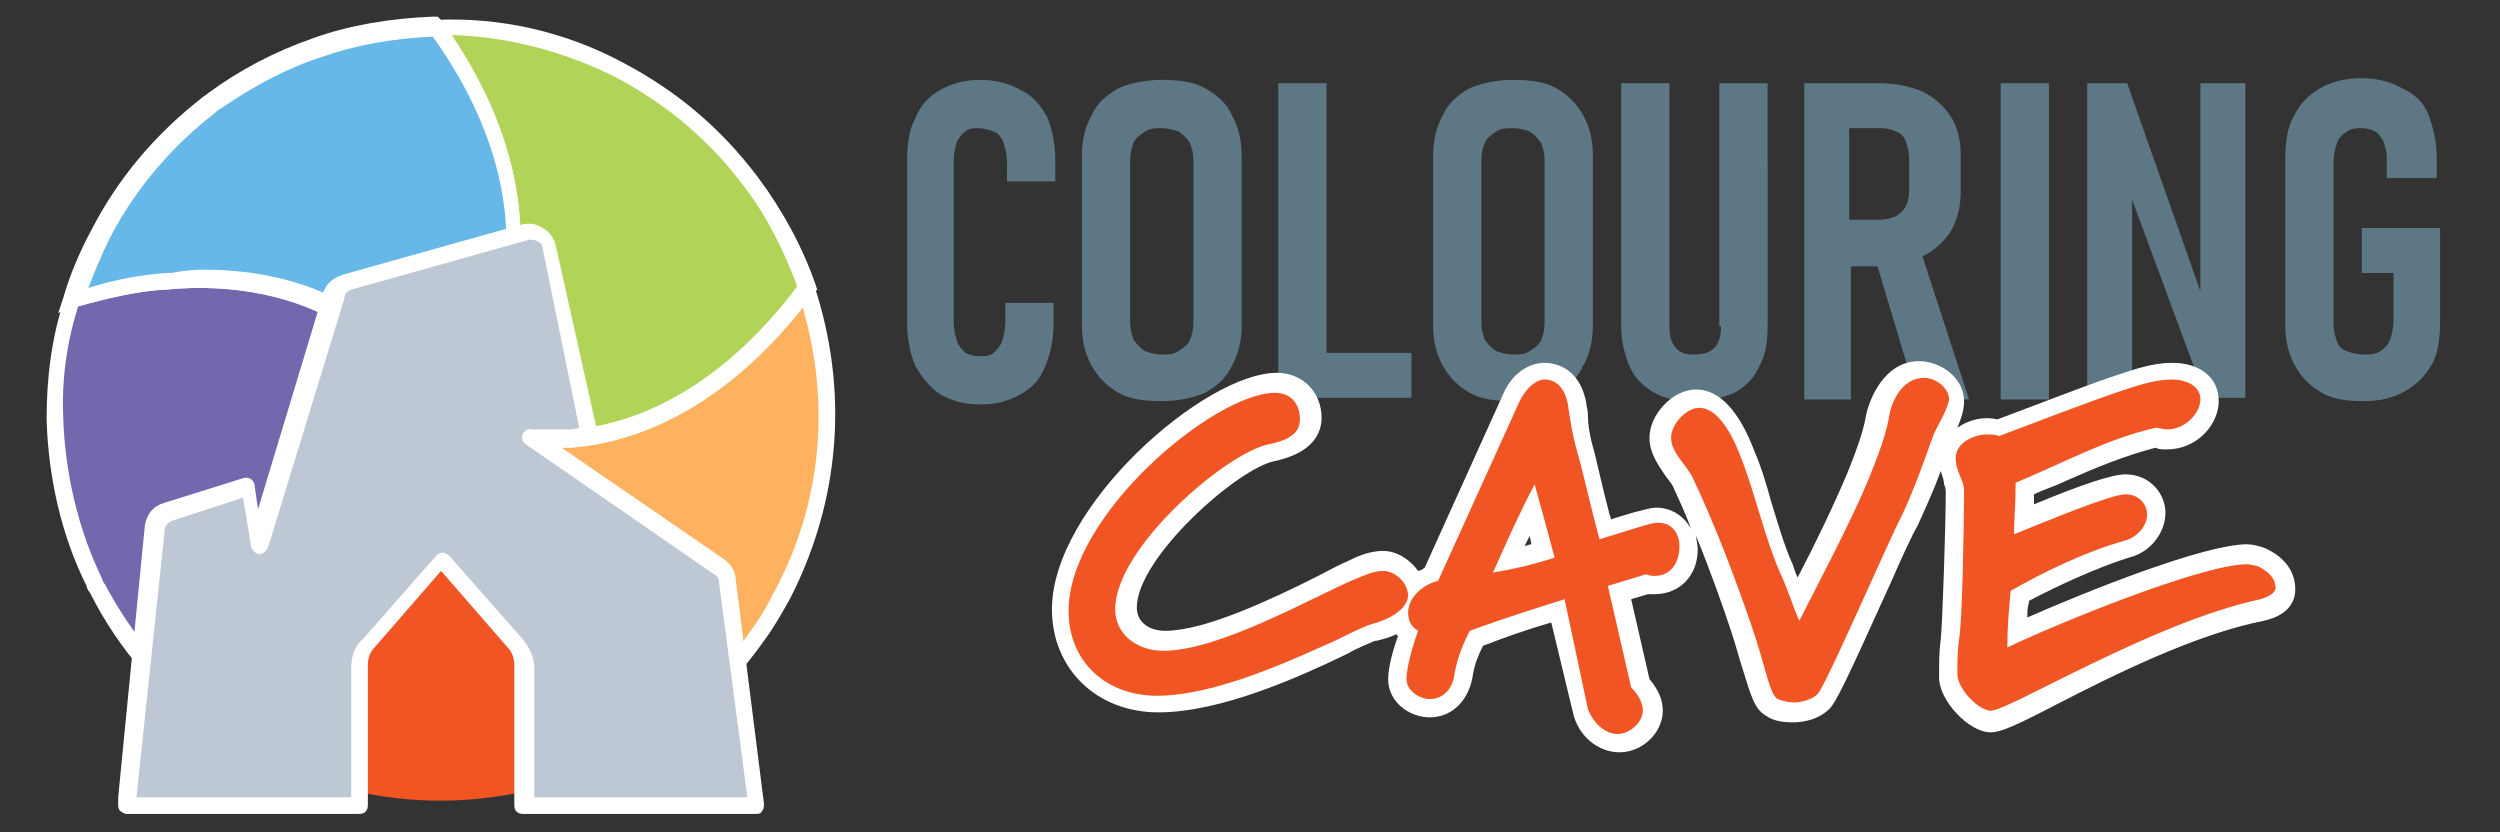 <?xml version="1.0" encoding="utf-8"?>
<!-- Generator: Adobe Illustrator 28.0.0, SVG Export Plug-In . SVG Version: 6.00 Build 0)  -->
<svg version="1.1" id="Layer_1" xmlns="http://www.w3.org/2000/svg" xmlns:xlink="http://www.w3.org/1999/xlink" x="0px" y="0px"
	 width="150.2px" height="50px" viewBox="0 0 150.2 50" style="enable-background:new 0 0 150.2 50;" xml:space="preserve">
<rect x="0" y="0" width="150.2" height="50" fill="#333333" stroke="none"/>
<g>
	<path style="fill:#F05523;" d="M26.5,24.8c-0.4,3.5,0.3,6,1,7.8c2,4.9,6.7,8.7,13,10.8c-5.8,4.4-13.6,5.9-20.8,3.7
		c-1.3-0.4-2.7-0.9-4-1.6c-0.9-0.5-1.7-1-2.5-1.6c0.1-6.6,2.2-12.3,6.2-15.7C20.9,26.9,23.1,25.5,26.5,24.8z"/>
</g>
<g>
	<path style="fill:#FEB15F;" d="M48.5,17.2c2,5.8,1.7,12.5-1.4,18.3c-0.5,0.9-1,1.8-1.6,2.6c-1.4,2-3.1,3.8-5,5.2
		c-6.3-2.1-11-5.8-13-10.8c-0.7-1.7-1.3-4.3-1-7.8c3.2,1.4,5.8,1.6,7.7,1.5C39.5,25.9,44.5,22.6,48.5,17.2z"/>
	<path style="fill:#FFFFFF;" d="M40.6,43.9l-0.3-0.1C33.7,41.6,29,37.7,27,32.8c-1-2.4-1.3-5.1-1-8l0.1-0.7l0.6,0.3
		c2.5,1.1,5,1.6,7.4,1.4c5-0.4,9.9-3.5,13.9-8.8l0.6-0.8l0.3,0.9c2.1,6.3,1.6,12.9-1.4,18.8c-0.5,0.9-1,1.8-1.6,2.6
		c-1.4,2-3.2,3.8-5.1,5.3L40.6,43.9z M27,25.6c-0.2,2.5,0.2,4.8,1,6.8c1.9,4.6,6.3,8.3,12.4,10.4c1.8-1.4,3.4-3,4.7-4.9
		c0.6-0.8,1.1-1.7,1.5-2.5c2.8-5.3,3.3-11.3,1.6-17c-4,5.1-9,8.1-14,8.5C31.8,27,29.4,26.5,27,25.6z"/>
</g>
<g>
	<path style="fill:#B1D358;" d="M37.3,4.2c3.2,1.7,5.8,3.9,7.8,6.6c1.5,2,2.6,4.1,3.4,6.4c-3.9,5.3-9,8.7-14.3,9
		c-1.9,0.1-4.5-0.1-7.7-1.5c2.3-2.6,3.3-5,3.8-6.9c1.3-5.2-0.3-11-4.2-16.4C29.9,1.5,33.7,2.4,37.3,4.2z"/>
	<path style="fill:#FFFFFF;" d="M33.3,26.8c-2.3,0-4.6-0.5-6.9-1.5L25.7,25l0.5-0.5c1.8-2,3-4.2,3.6-6.6c1.2-4.9-0.2-10.6-4.1-15.9
		l-0.6-0.8l1,0C30,1,34,1.9,37.5,3.8v0c3.2,1.7,5.8,3.9,8,6.8c1.5,2,2.7,4.2,3.5,6.5l0.1,0.3l-0.2,0.2c-4.1,5.6-9.3,8.9-14.6,9.3
		C33.9,26.8,33.6,26.8,33.3,26.8z M27.4,24.6c2.3,0.9,4.5,1.3,6.8,1.2c4.9-0.3,9.8-3.4,13.7-8.6c-0.8-2.1-1.8-4.2-3.2-6
		c-2-2.7-4.6-4.9-7.6-6.5l0,0c-3.1-1.6-6.6-2.5-10-2.6c3.6,5.4,5,11,3.7,16C30.2,20.4,29.1,22.6,27.4,24.6z"/>
</g>
<g>
	<path style="fill:#7567AD;" d="M13.4,41.1c0-0.2,0.1-0.5,0.1-0.7c0.1-0.9,0.2-1.7,0.4-2.5c0.1-0.5,0.3-1.1,0.4-1.6
		c0.1-0.2,0.1-0.3,0.2-0.5c0.1-0.3,0.2-0.6,0.3-0.9c0.1-0.4,0.3-0.7,0.5-1.1c0.1-0.2,0.2-0.4,0.3-0.6c0.1-0.2,0.2-0.4,0.3-0.6
		c0.1-0.2,0.2-0.4,0.3-0.5c0.1-0.3,0.3-0.5,0.4-0.7c0.4-0.7,0.9-1.3,1.4-1.8c0.2-0.2,0.3-0.4,0.5-0.6c0.3-0.3,0.6-0.5,0.9-0.8
		c1.4-1.2,3.7-2.6,7.1-3.3c-1.7-3-3.8-4.7-5.4-5.7c-3.1-1.9-7-2.7-11.1-2.2c0,0-0.1,0-0.1,0C8.1,17,6.2,17.4,4.3,18
		c-0.7,2.4-1.1,4.8-1,7.1c0.1,3.4,0.9,6.8,2.3,9.8c0.1,0.1,0.1,0.3,0.2,0.4c1.7,3.3,4.2,6.2,7.4,8.5C13.2,42.9,13.3,42,13.4,41.1z"
		/>
	<path style="fill:#FFFFFF;" d="M13.7,44.8l-0.8-0.6c-3.2-2.2-5.8-5.2-7.5-8.6c-0.1-0.1-0.2-0.3-0.2-0.4c-1.5-3-2.3-6.5-2.4-10
		c0-2.5,0.3-5,1.1-7.3l0.1-0.3l0.3-0.1c1.9-0.6,3.8-1,5.6-1.2l0.1,0l0.2,0c4.3-0.4,8.3,0.4,11.4,2.3c2.2,1.4,4.1,3.4,5.5,5.9
		l0.4,0.6l-0.7,0.1c-2.7,0.6-5,1.6-6.9,3.2c-0.3,0.2-0.6,0.5-0.8,0.8c-0.2,0.2-0.3,0.3-0.5,0.5c-0.5,0.5-0.9,1.1-1.4,1.8
		c-0.1,0.2-0.3,0.4-0.4,0.6c-0.1,0.2-0.2,0.4-0.3,0.6L16,33.4c-0.1,0.2-0.2,0.4-0.3,0.6c-0.2,0.4-0.3,0.7-0.4,1.1
		C15.1,35.4,15,35.7,15,36c0,0.1-0.1,0.2-0.1,0.2c0,0.1-0.1,0.2-0.1,0.3c-0.1,0.5-0.3,1-0.4,1.5c-0.2,0.8-0.3,1.6-0.4,2.4
		c0,0.3-0.1,0.5-0.1,0.7l0,0c-0.1,0.9-0.1,1.8-0.1,2.7L13.7,44.8z M4.7,18.4c-0.7,2.2-1,4.4-0.9,6.7c0.1,3.3,0.9,6.7,2.3,9.6
		c0.1,0.2,0.1,0.3,0.2,0.4c1.6,3,3.8,5.7,6.4,7.7c0-0.6,0.1-1.2,0.1-1.8c0-0.2,0.1-0.4,0.1-0.6c0.1-0.9,0.2-1.8,0.4-2.6
		c0.1-0.5,0.3-1.1,0.4-1.6c0-0.1,0.1-0.2,0.1-0.2c0-0.1,0.1-0.2,0.1-0.3c0.1-0.3,0.2-0.6,0.3-0.9c0.1-0.4,0.3-0.7,0.4-1.1
		c0.1-0.2,0.2-0.5,0.3-0.7l0.3-0.6c0.1-0.2,0.2-0.4,0.3-0.6c0.1-0.2,0.3-0.5,0.4-0.7c0.5-0.8,1-1.4,1.5-1.9c0.1-0.2,0.3-0.4,0.6-0.6
		c0.3-0.3,0.6-0.6,0.9-0.8c1.9-1.5,4.1-2.6,6.6-3.3c-1.3-2.1-2.9-3.8-4.8-4.9c-2.9-1.8-6.7-2.6-10.8-2.2l-0.1,0
		C8.3,17.5,6.6,17.9,4.7,18.4z"/>
</g>
<g>
	<path style="fill:#65B8E7;" d="M27.3,23.9c0.1-0.1,0.1-0.1,0.1-0.2c0.2-0.3,0.4-0.5,0.6-0.8c0.4-0.6,0.8-1.2,1.1-1.8l0,0
		c0.1-0.3,0.3-0.6,0.4-0.8c0,0,0,0,0,0c0.1-0.3,0.2-0.5,0.3-0.8c0-0.1,0.1-0.2,0.1-0.3c0.1-0.4,0.2-0.8,0.3-1.2
		c1.3-5.2-0.3-11-4.2-16.4c-2.4,0.1-4.8,0.5-7.1,1.3c-2.2,0.7-4.3,1.8-6.2,3.2c-0.1,0.1-0.3,0.2-0.4,0.3C9.8,8.4,7.6,10.9,6,14
		c-0.7,1.3-1.2,2.6-1.6,4c1.9-0.6,3.8-1,5.6-1.2c0,0,0.1,0,0.1,0c4.2-0.4,8,0.3,11.1,2.2c1.6,1,3.6,2.7,5.4,5.7
		C26.8,24.5,27.1,24.2,27.3,23.9z"/>
	<path style="fill:#FFFFFF;" d="M26.4,25.7l-0.4-0.6c-1.4-2.4-3.1-4.2-5.2-5.5c-2.9-1.8-6.7-2.6-10.8-2.2l-0.1,0
		c-1.7,0.1-3.6,0.5-5.5,1.1l-0.9,0.3l0.3-0.9c0.4-1.4,1-2.8,1.7-4.1c1.6-3.1,3.8-5.7,6.6-7.9c0.1-0.1,0.3-0.2,0.4-0.3
		c1.9-1.4,4-2.5,6.3-3.3c2.2-0.8,4.7-1.2,7.2-1.3l0.3,0l0.2,0.2c4.1,5.6,5.6,11.6,4.3,16.8c-0.1,0.4-0.2,0.8-0.3,1.2l-0.1,0.2
		c0,0.1,0,0.1-0.1,0.2c-0.1,0.3-0.2,0.5-0.3,0.8l-0.1,0.1c-0.1,0.2-0.2,0.4-0.3,0.6c-0.4,0.7-0.7,1.4-1.2,2
		c-0.2,0.3-0.4,0.6-0.6,0.8l-0.1,0.2h0c-0.2,0.3-0.5,0.6-0.8,1L26.4,25.7z M12.2,16.2c3.5,0,6.6,0.8,9.2,2.4c2,1.3,3.8,3,5.2,5.3
		c0.1-0.1,0.2-0.3,0.3-0.4l0,0l0.4,0.3L27,23.5l0.1-0.1c0.2-0.2,0.4-0.5,0.6-0.8c0.4-0.6,0.7-1.1,1-1.7l0.1-0.1
		c0.1-0.2,0.2-0.5,0.3-0.7l0.1-0.2c0.1-0.3,0.2-0.5,0.3-0.6l0.1-0.1c0-0.1,0-0.1,0.1-0.2c0.1-0.4,0.2-0.7,0.3-1.1
		c1.2-4.8-0.2-10.4-4-15.7c-2.3,0.1-4.6,0.5-6.6,1.2c-2.2,0.7-4.2,1.8-6.1,3.1c-0.2,0.1-0.3,0.2-0.4,0.3c-2.6,2-4.8,4.6-6.3,7.5
		c-0.5,1-0.9,2-1.3,3c1.6-0.5,3.2-0.8,4.7-0.9l0.1,0l0.2,0C10.8,16.3,11.5,16.2,12.2,16.2z"/>
</g>
<g>
	<g>
		<path style="fill:#BEC8D4;" d="M45.4,48.4h-14v-8.4c0-0.5-0.2-1-0.6-1.4l-4.4-5l-4.4,5c-0.3,0.4-0.5,0.9-0.5,1.4v8.4h-14l0-0.4
			l1.6-16.4c0-0.5,0.4-0.8,0.8-1l4.8-1.5l0.6,3.6l4.6-15c0.1-0.4,0.4-0.7,0.8-0.8l10.7-3c0.6-0.2,1.3,0.2,1.4,0.9l2.3,11.3
			c-0.4,0.1-0.9,0.1-1.3,0.2c-0.8,0.1-1.5,0.1-2.2,0c3.8,2.6,7.6,5.2,11.3,7.8c0.3,0.2,0.5,0.5,0.5,0.8l0.3,2.5L45.4,48L45.4,48.4z"
			/>
	</g>
	<g>
		<path style="fill:#FFFFFF;" d="M45.4,48.9h-14c-0.3,0-0.5-0.2-0.5-0.5v-8.4c0-0.4-0.1-0.8-0.4-1.1l-4-4.6l-4,4.6
			c-0.3,0.3-0.4,0.7-0.4,1.1v8.4c0,0.3-0.2,0.5-0.5,0.5h-14c-0.1,0-0.3-0.1-0.4-0.2c-0.1-0.1-0.1-0.3-0.1-0.4l0-0.4l1.6-16.3
			c0.1-0.7,0.5-1.2,1.2-1.4l4.8-1.5c0.1,0,0.3,0,0.4,0.1c0.1,0.1,0.2,0.2,0.2,0.4l0.2,1.4l3.9-12.9c0.1-0.6,0.6-1,1.2-1.2l10.7-3
			c0.4-0.1,0.9-0.1,1.3,0.2c0.4,0.2,0.7,0.6,0.8,1.1L35.9,26c0,0.1,0,0.3-0.1,0.4c-0.1,0.1-0.2,0.2-0.3,0.2
			c-0.4,0.1-0.9,0.1-1.4,0.2c-0.2,0-0.3,0-0.5,0l9.9,6.8c0.4,0.3,0.7,0.7,0.7,1.2l1.7,13.5c0,0.1,0,0.3-0.1,0.4
			C45.7,48.9,45.6,48.9,45.4,48.9z M32,47.9h12.9L43.2,35c0-0.2-0.1-0.4-0.3-0.5l-11.3-7.8c-0.2-0.1-0.3-0.4-0.2-0.6
			c0.1-0.2,0.3-0.4,0.5-0.3c0.7,0,1.4,0,2.1,0c0.3,0,0.5,0,0.8-0.1l-2.2-10.8c0-0.2-0.1-0.3-0.3-0.4c-0.2-0.1-0.3-0.1-0.5-0.1
			l-10.7,3c-0.2,0.1-0.4,0.2-0.4,0.5l-4.6,15c-0.1,0.2-0.3,0.4-0.5,0.4c-0.2,0-0.4-0.2-0.5-0.4l-0.5-3l-4.3,1.4
			c-0.2,0.1-0.4,0.3-0.4,0.5L8.2,47.9h12.9v-7.8c0-0.6,0.2-1.3,0.7-1.7l4.4-5c0.1-0.1,0.2-0.2,0.4-0.2c0,0,0,0,0,0
			c0.1,0,0.3,0.1,0.4,0.2l4.4,5c0.4,0.5,0.7,1.1,0.7,1.7V47.9z"/>
	</g>
</g>
<g>
	<g>
		<path style="fill:#5D7884;" d="M61.3,5.4c-0.7-0.4-1.5-0.6-2.4-0.6c-0.9,0-1.7,0.2-2.4,0.6c-0.7,0.4-1.2,0.9-1.5,1.7
			c-0.4,0.7-0.5,1.6-0.5,2.6v9.7c0,1,0.2,1.9,0.5,2.6c0.4,0.7,0.9,1.3,1.5,1.7c0.7,0.4,1.5,0.6,2.4,0.6c0.9,0,1.7-0.2,2.4-0.6
			c0.7-0.4,1.2-0.9,1.5-1.7c0.3-0.7,0.5-1.6,0.5-2.6v-1.2h-2.9v1.2c0,0.4-0.1,0.8-0.2,1.1c-0.1,0.3-0.3,0.5-0.5,0.7
			c-0.2,0.2-0.5,0.2-0.9,0.2c-0.3,0-0.6-0.1-0.8-0.2c-0.2-0.2-0.4-0.4-0.5-0.7c-0.1-0.3-0.2-0.7-0.2-1.1V9.6c0-0.4,0.1-0.8,0.2-1.1
			C57.6,8.3,57.8,8,58,7.9c0.2-0.2,0.5-0.2,0.8-0.2c0.3,0,0.6,0.1,0.9,0.2C60,8,60.2,8.3,60.3,8.6c0.1,0.3,0.2,0.7,0.2,1.1v1.2h2.9
			V9.6c0-1-0.2-1.9-0.5-2.6C62.5,6.3,62,5.7,61.3,5.4z"/>
		<path style="fill:#5D7884;" d="M72.4,5.3c-0.7-0.4-1.6-0.5-2.6-0.5c-1,0-1.9,0.2-2.6,0.5c-0.7,0.4-1.3,0.9-1.6,1.6
			C65.2,7.6,65,8.4,65,9.4v10.1c0,1,0.2,1.8,0.6,2.5c0.4,0.7,0.9,1.2,1.6,1.6c0.7,0.4,1.6,0.5,2.6,0.5c1,0,1.9-0.2,2.6-0.5
			c0.7-0.4,1.3-0.9,1.6-1.6c0.4-0.7,0.6-1.5,0.6-2.5V9.4c0-1-0.2-1.8-0.6-2.5C73.7,6.2,73.1,5.7,72.4,5.3z M71.7,19.4
			c0,0.4-0.1,0.8-0.2,1c-0.1,0.3-0.4,0.5-0.7,0.7c-0.3,0.2-0.6,0.2-1,0.2s-0.7-0.1-1-0.2c-0.3-0.2-0.5-0.4-0.7-0.7
			c-0.1-0.3-0.2-0.6-0.2-1V9.6c0-0.4,0.1-0.8,0.2-1c0.1-0.3,0.4-0.5,0.7-0.7c0.3-0.2,0.6-0.2,1-0.2s0.7,0.1,1,0.2
			c0.3,0.2,0.5,0.4,0.7,0.7c0.1,0.3,0.2,0.6,0.2,1V19.4z"/>
		<polygon style="fill:#5D7884;" points="79.7,5 76.8,5 76.8,23.9 78.1,23.9 79.7,23.9 84.8,23.9 84.8,21.2 79.7,21.2 		"/>
		<path style="fill:#5D7884;" d="M93.5,5.3c-0.7-0.4-1.6-0.5-2.6-0.5c-1,0-1.9,0.2-2.6,0.5c-0.7,0.4-1.3,0.9-1.6,1.6
			c-0.4,0.7-0.6,1.5-0.6,2.5v10.1c0,1,0.2,1.8,0.6,2.5c0.4,0.7,0.9,1.2,1.6,1.6c0.7,0.4,1.6,0.5,2.6,0.5c1,0,1.9-0.2,2.6-0.5
			c0.7-0.4,1.3-0.9,1.6-1.6c0.4-0.7,0.6-1.5,0.6-2.5V9.4c0-1-0.2-1.8-0.6-2.5C94.7,6.2,94.2,5.7,93.5,5.3z M92.8,19.4
			c0,0.4-0.1,0.8-0.2,1c-0.1,0.3-0.4,0.5-0.7,0.7c-0.3,0.2-0.6,0.2-1,0.2s-0.7-0.1-1-0.2c-0.3-0.2-0.5-0.4-0.7-0.7
			c-0.1-0.3-0.2-0.6-0.2-1V9.6c0-0.4,0.1-0.8,0.2-1c0.1-0.3,0.4-0.5,0.7-0.7c0.3-0.2,0.6-0.2,1-0.2s0.7,0.1,1,0.2
			c0.3,0.2,0.5,0.4,0.7,0.7c0.1,0.3,0.2,0.6,0.2,1V19.4z"/>
		<path style="fill:#5D7884;" d="M103.4,19.6c0,0.5-0.1,1-0.4,1.3c-0.3,0.3-0.7,0.4-1.2,0.4c-0.5,0-0.9-0.1-1.1-0.4
			c-0.3-0.3-0.4-0.7-0.4-1.3V5h-2.9v14.5c0,1,0.2,1.8,0.5,2.5c0.3,0.7,0.8,1.2,1.5,1.6c0.7,0.4,1.5,0.5,2.4,0.5
			c0.9,0,1.7-0.2,2.4-0.5c0.7-0.4,1.2-0.9,1.5-1.6c0.4-0.7,0.5-1.5,0.5-2.5V5h-2.9V19.6z"/>
		<path style="fill:#5D7884;" d="M115.5,15.4c0.7-0.3,1.3-0.9,1.7-1.5c0.4-0.7,0.6-1.5,0.6-2.4V9.3c0-0.9-0.2-1.7-0.6-2.3
			c-0.4-0.6-0.9-1.1-1.7-1.5c-0.7-0.3-1.6-0.5-2.6-0.5h-1.7h-1.5h-1.3v19h2.8v-8h1.6l2.4,8h3.1L115.5,15.4
			C115.4,15.4,115.5,15.4,115.5,15.4z M111.1,7.7h1.9c0.4,0,0.7,0.1,0.9,0.2c0.3,0.1,0.5,0.3,0.6,0.6c0.1,0.3,0.2,0.6,0.2,1v2
			c0,0.4-0.1,0.7-0.2,0.9c-0.1,0.2-0.3,0.4-0.6,0.6c-0.3,0.1-0.6,0.2-0.9,0.2h-1.9V7.7z"/>
		<rect x="120.2" y="5" style="fill:#5D7884;" width="2.9" height="19"/>
		<polygon style="fill:#5D7884;" points="132.2,17.5 127.8,5 125.4,5 125.4,23.9 128.1,23.9 128.1,12 132.5,23.9 134.9,23.9 
			134.9,5 132.2,5 		"/>
		<path style="fill:#5D7884;" d="M141.9,13.7v2.7h1.9v2.9c0,0.4-0.1,0.8-0.2,1.1c-0.1,0.3-0.3,0.5-0.6,0.7c-0.3,0.2-0.6,0.2-1,0.2
			c-0.4,0-0.7-0.1-1-0.2c-0.3-0.1-0.5-0.3-0.6-0.6c-0.1-0.3-0.2-0.6-0.2-0.9V9.7c0-0.4,0.1-0.8,0.2-1.1c0.1-0.3,0.3-0.5,0.6-0.7
			c0.3-0.2,0.6-0.2,0.9-0.2c0.3,0,0.6,0.1,0.8,0.2c0.2,0.1,0.4,0.4,0.5,0.6c0.1,0.3,0.2,0.6,0.2,1v1.2h3V9.5c0-1-0.2-1.8-0.5-2.6
			s-0.9-1.3-1.6-1.6c-0.7-0.4-1.5-0.6-2.4-0.6c-1,0-1.8,0.2-2.5,0.6c-0.7,0.4-1.2,0.9-1.6,1.7c-0.4,0.7-0.5,1.6-0.5,2.6v9.9
			c0,1,0.2,1.8,0.6,2.5c0.4,0.7,0.9,1.2,1.6,1.6c0.7,0.4,1.5,0.5,2.5,0.5c1,0,1.8-0.2,2.5-0.6c0.7-0.4,1.2-0.9,1.6-1.6
			c0.4-0.7,0.5-1.6,0.5-2.6v-5.6H141.9z"/>
	</g>
	<path style="fill:#FFFFFF;" d="M136,32.9c-0.3-0.1-0.7-0.2-1-0.2c-2.6,0-9.8,2.9-13.2,4.4c0-0.3,0-0.6,0.1-0.9l0-0.1
		c1.7-0.9,4.1-2,6-2.6c1.3-0.3,2.2-1.5,2.2-2.7c0-1.1-0.9-2.3-2.4-2.3c-0.8,0-2.6,0.6-5.5,1.8c0-0.2,0-0.4,0-0.6
		c0.6-0.3,1.3-0.5,1.9-0.8c1.8-0.8,3.5-1.5,5.4-2c0.2,0.1,0.4,0.1,0.7,0.1c1.8,0,3.1-1.5,3.1-2.9c0-1.4-1.1-2.3-2.8-2.3
		c-1.2,0-2.3,0.4-3.5,0.8l-0.3,0.1c-1.2,0.4-5.1,1.9-6.7,2.5c-0.8-0.2-1.7,0-2.4,0.5c0.2-0.5,0.4-1,0.4-1.6c0-1.4-1.4-2.4-2.7-2.4
		c-2.1,0-3,2.3-3.2,3.3c-0.1,0.6-0.3,1.4-1.1,3.4c-0.8,1.9-2,4.4-3,6.3c-0.1-0.2-0.2-0.5-0.3-0.8c-0.5-1.1-0.9-2.5-1.3-3.8
		c-0.3-1.1-0.6-2.1-1-3c-0.9-2.4-2.1-3.7-3.5-3.7c-1.4,0-2.8,1.5-2.8,2.9c0,0.9,0.5,1.6,0.9,2.2c0.2,0.3,0.4,0.5,0.5,0.7
		c0.4,0.9,0.8,1.7,1.1,2.6c-0.4-0.8-1.2-1.3-2.1-1.3c-0.3,0-0.6,0.1-1.4,0.3c-0.3,0.1-0.7,0.2-1.3,0.4l-0.1-0.3
		c-0.4-1.5-0.7-2.9-0.9-3.7c-0.3-1-0.4-1.7-0.4-2.3c0-0.3-0.1-0.5-0.1-0.7c-0.4-2.2-2-2.4-2.5-2.4c-1,0-2,0.7-2.5,1.9l-4.7,10.4
		c-0.1,0.1-0.3,0.2-0.4,0.2c-0.5-0.7-1.3-1.2-2.1-1.2c-0.8,0-1.5,0.3-2.1,0.6c-0.5,0.2-1.2,0.6-2,1c-2.6,1.3-6.6,3.2-9,3.2
		c-0.8,0-1.7-0.4-1.7-1.4c0-3,6.1-8.4,8.3-8.8c2.3-0.5,2.8-1.7,2.8-2.6c0-1.5-1.1-2.7-2.7-2.7c-4.3,0-13.5,8-13.5,14.2
		c0,3.6,2.7,6.2,6.4,6.2c3.8,0,8.6-2.2,11.1-3.4l0.4-0.2c0.3-0.2,1.3-0.6,1.5-0.7l0.1,0c0.4-0.1,0.8-0.2,1.2-0.4c0,0,0,0.1,0.1,0.1
		c-0.3,0.8-0.6,1.9-0.6,2.6c0,1.4,1.3,2.3,2.5,2.3c1.4,0,2.4-1.1,2.6-2.6c0.1-0.6,0.3-1.1,0.6-1.7c1.3-0.5,2.7-1,4.1-1.4l1.3,5.4
		c0.3,1.4,1.5,2.4,2.8,2.4c1.4,0,2.6-1.2,2.6-2.5c0-0.7-0.3-1.3-0.8-1.9L98,36l1-0.3c0.1,0,0.3,0,0.4,0c1.5,0,2.6-1.1,2.6-2.7
		c0-0.3-0.1-0.6-0.1-0.8c0.9,2.2,1.6,4.2,2.1,5.7c0.3,0.9,0.5,1.7,0.7,2.3c0.5,1.6,0.7,2.4,1.4,2.8c0.4,0.3,1,0.4,1.6,0.4
		c0.9,0,1.7-0.3,2.2-0.8c0.4-0.4,0.9-1.4,3.7-7.6c0.7-1.6,1.3-2.9,1.6-3.4c0.5-1.1,1-2.2,1.4-3.3c0.1,0.3,0.2,0.6,0.2,0.8
		c0.1,0.2,0.1,0.4,0.1,0.5c0,2-0.2,7.9-0.3,8.8c-0.1,0.8-0.1,1.3-0.1,2.3c0,1.4,1.8,3.3,3.1,3.3c0.6,0,1.5-0.4,4-1.7
		c3.3-1.7,8.3-4.2,12.4-5c1.8-0.4,1.9-1.5,1.9-1.9C137.9,34.3,137.2,33.4,136,32.9z M92,32.7c-0.1,0-0.3,0.1-0.4,0.1
		c0.1-0.2,0.2-0.4,0.3-0.6C91.9,32.3,92,32.5,92,32.7z M116.7,26.6C116.7,26.6,116.7,26.6,116.7,26.6l-0.7-0.2L116.7,26.6z"/>
	<g>
		<path style="fill:#F05523;" d="M82.4,37.5c-0.4,0.1-1.8,0.8-2.2,1c-2.5,1.1-7.1,3.3-10.7,3.3c-3,0-5.3-2-5.3-5.1
			c0-5.8,8.8-13.1,12.4-13.1c0.9,0,1.5,0.6,1.5,1.6c0,1-1,1.3-1.9,1.5c-2.5,0.5-9.2,6.2-9.2,9.9c0,1.5,1.3,2.5,2.9,2.5
			c3.4,0,9.1-3.3,11.5-4.3c0.5-0.2,1.1-0.5,1.7-0.5c0.7,0,1.5,0.7,1.5,1.5C84.5,37,82.4,37.5,82.4,37.5z"/>
		<path style="fill:#F05523;" d="M99.4,34.6c-0.1,0-0.3,0-0.5-0.1l-2.3,0.7l1.4,6.1c0.3,0.3,0.7,0.8,0.7,1.4c0,0.7-0.8,1.4-1.5,1.4
			c-0.8,0-1.5-0.7-1.8-1.5L94,36c-1.9,0.6-3.8,1.2-5.7,1.9c-0.4,0.8-0.7,1.5-0.9,2.5c-0.1,1.1-0.8,1.6-1.5,1.6
			c-0.6,0-1.4-0.5-1.4-1.2c0-0.6,0.3-1.8,0.7-2.9c-0.5-0.3-0.6-0.7-0.6-1.1c0-0.9,0.9-1.7,1.8-1.9l4.9-10.8c0.4-0.8,1-1.3,1.5-1.3
			c0.6,0,1.2,0.4,1.4,1.5c0.1,0.6,0.2,1.6,0.6,3c0.3,1,0.8,3.3,1.3,5.1c2.9-0.9,3.2-1,3.5-1c0.9,0,1.3,0.7,1.3,1.4
			C100.9,33.8,100.4,34.6,99.4,34.6z M92.2,29.1c-0.9,1.7-1.7,3.5-2.5,5.3c1.2-0.2,2.5-0.5,3.7-0.9C93,32,92.6,30.5,92.2,29.1z"/>
		<path style="fill:#F05523;" d="M116.1,26.3c-0.5,1.4-1.1,3.1-1.8,4.6c-0.8,1.5-4.6,10.3-5.1,10.8c-0.3,0.3-0.9,0.5-1.4,0.5
			c-0.4,0-0.7-0.1-1-0.2c-0.5-0.3-0.7-1.9-1.6-4.5c-0.9-2.6-2-5.6-3.5-8.8c-0.4-0.8-1.3-1.5-1.3-2.4c0-0.8,0.9-1.8,1.7-1.8
			c0.9,0,1.8,1.1,2.5,3c0.8,2,1.4,4.7,2.3,6.8c0.6,1.3,0.8,2.1,1.2,3c1.1-2.2,3.1-5.9,4.2-8.6c0.9-2.2,1.1-3.1,1.2-3.7
			c0.1-0.7,0.7-2.3,2.1-2.3c0.7,0,1.5,0.6,1.5,1.3C117,24.7,116.3,25.7,116.1,26.3z"/>
		<path style="fill:#F05523;" d="M135.8,36c-6.5,1.4-15.1,6.7-16.2,6.7c-0.7,0-2-1.3-2-2.2c0-0.9,0-1.3,0.1-2.1
			c0.2-1,0.3-7.1,0.3-8.9c0-0.7-0.5-1.1-0.5-2c0-0.9,1.1-1.4,1.9-1.4c0.2,0,0.5,0,0.7,0.1c1.3-0.5,5.8-2.2,7-2.6s2.3-0.8,3.4-0.8
			c0.7,0,1.7,0.3,1.7,1.2c0,0.8-0.9,1.8-2,1.8c-0.2,0-0.5-0.1-0.7-0.1c-3,0.7-5.5,2.1-8.4,3.3c0,1.4-0.1,2.2-0.1,3.1
			c2-0.8,5.8-2.4,6.7-2.4c0.9,0,1.3,0.7,1.3,1.2c0,0.7-0.6,1.4-1.4,1.6c-2.2,0.6-4.9,1.9-6.8,3c-0.1,1.1-0.2,2.1-0.2,3.4
			c2.9-1.4,11.7-5,14.4-5c0.2,0,0.5,0.1,0.6,0.1c0.7,0.3,1.1,0.8,1.1,1.2C136.8,35.5,136.5,35.8,135.8,36z"/>
	</g>
</g>
<g>
</g>
<g>
</g>
<g>
</g>
<g>
</g>
<g>
</g>
<g>
</g>
</svg>
